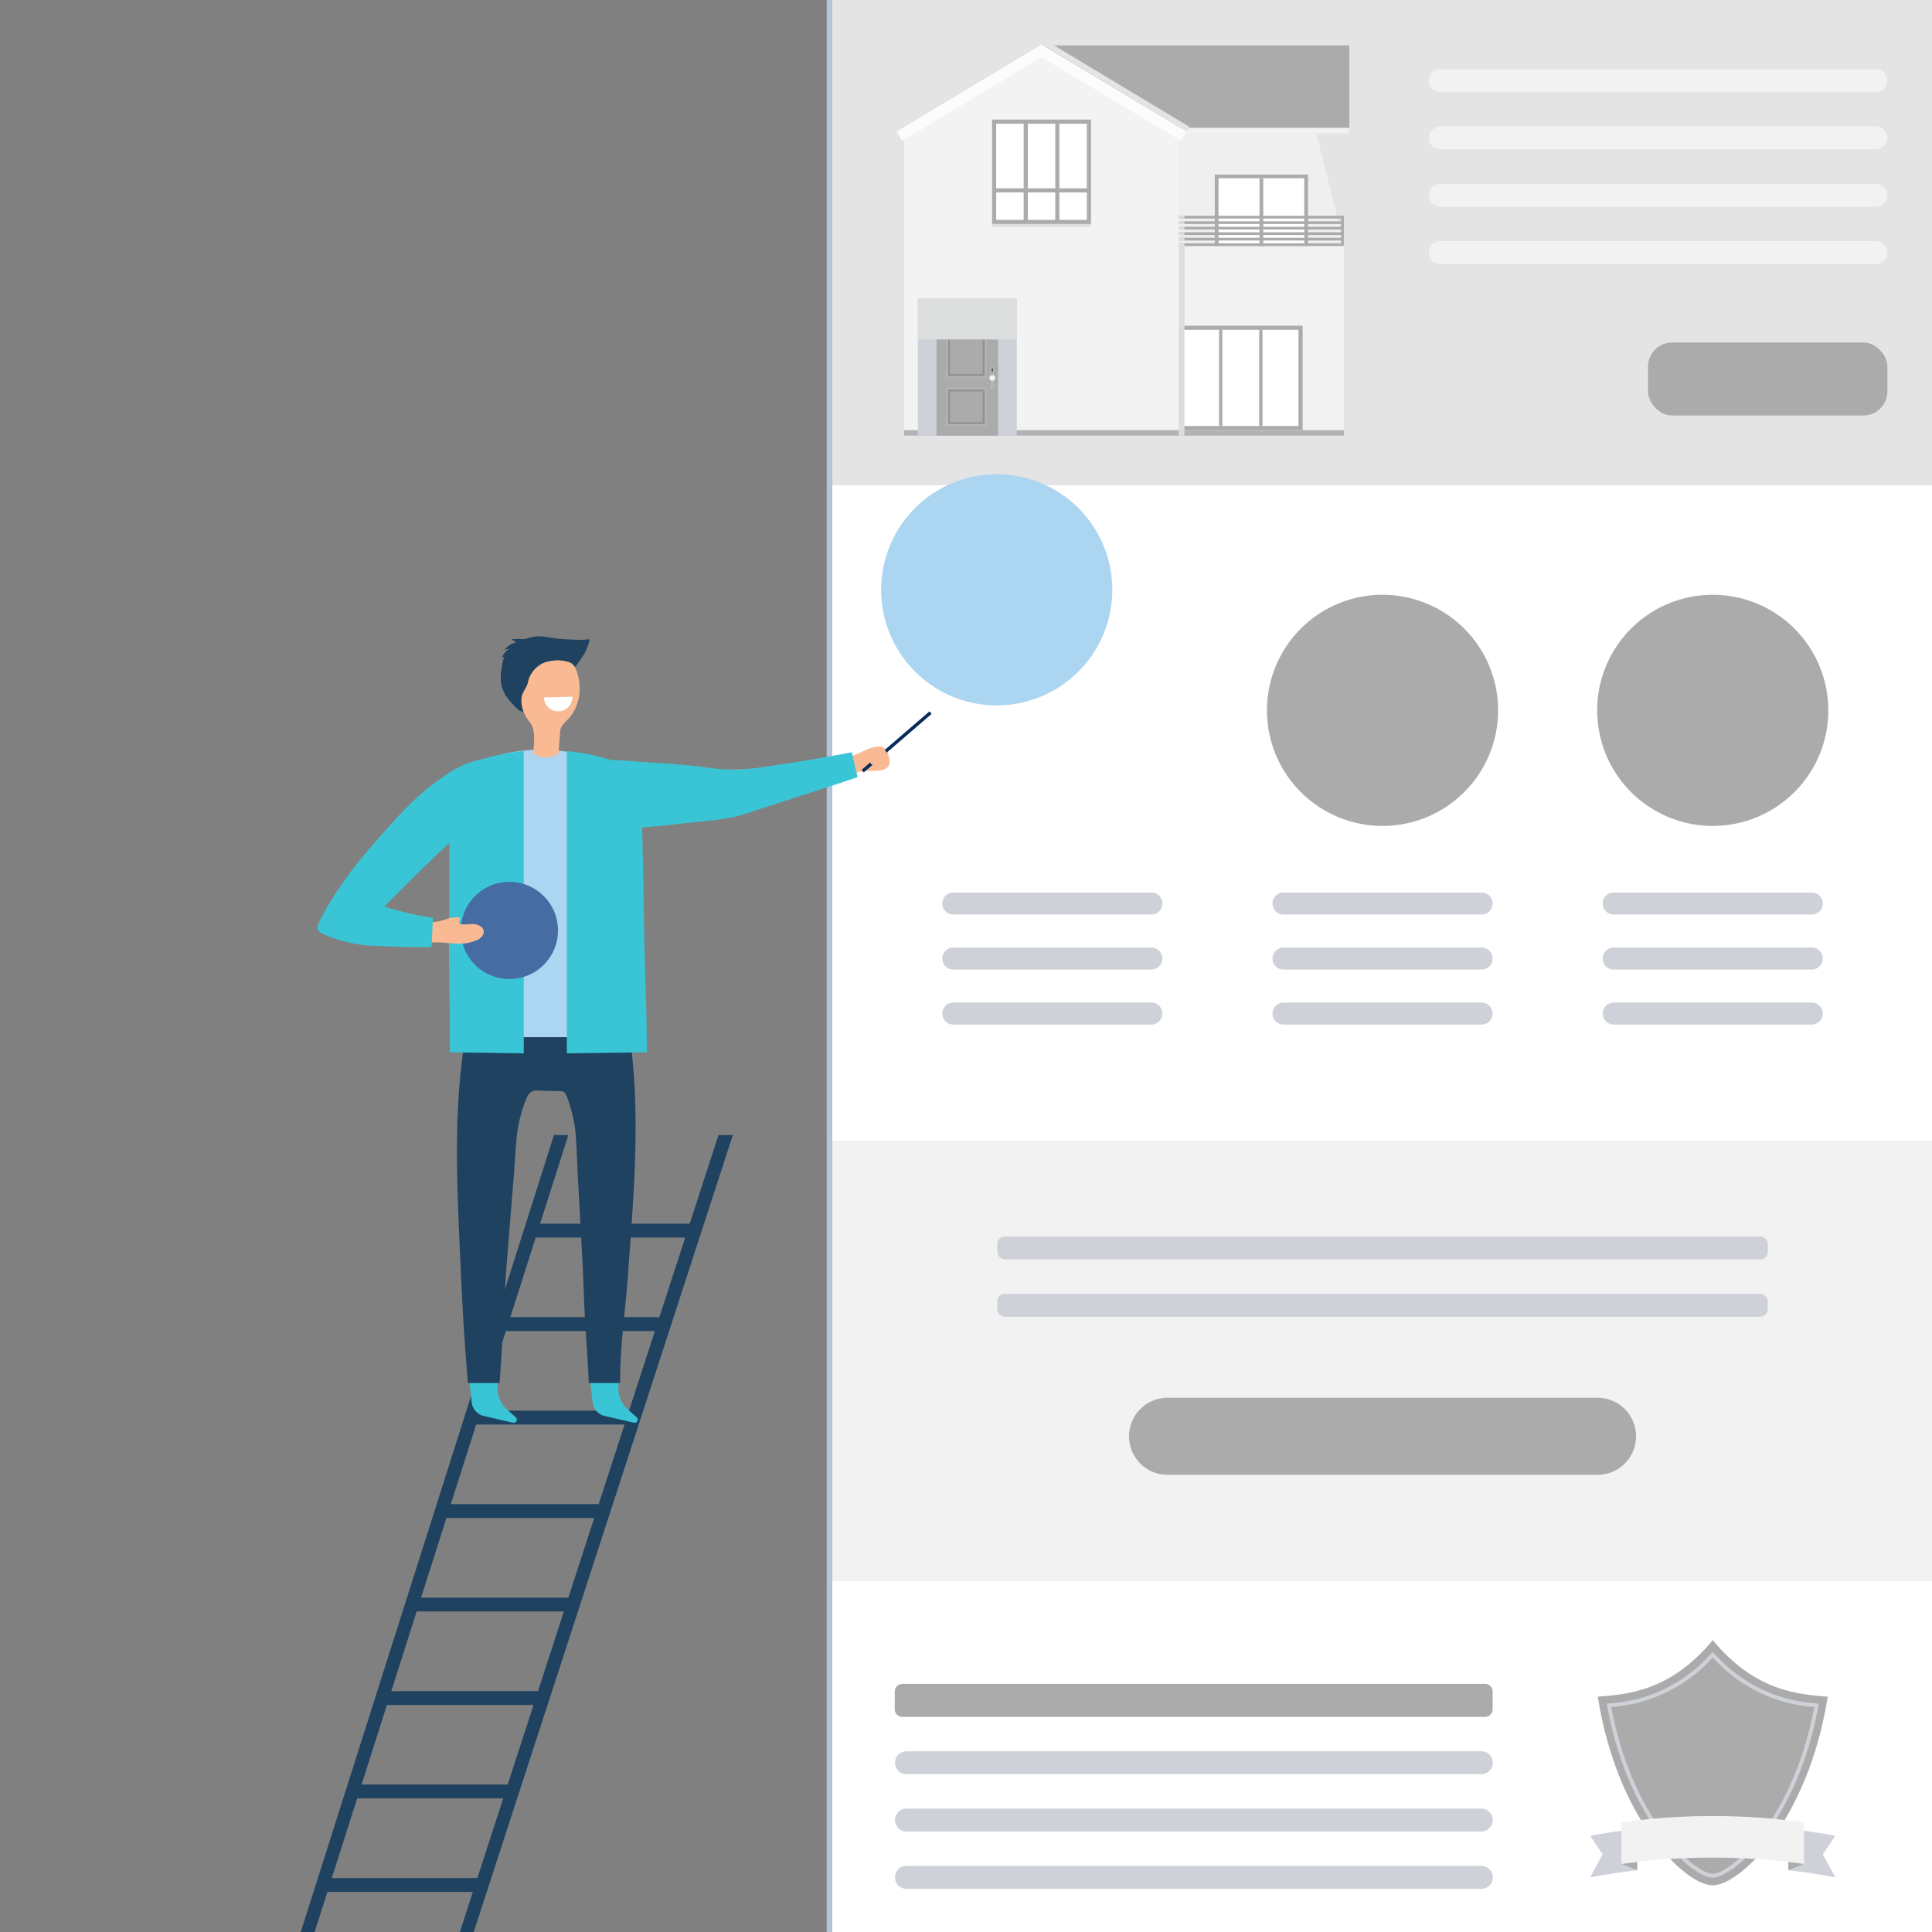 <svg xmlns="http://www.w3.org/2000/svg" width="527" height="527"><rect width="100%" height="100%" fill="#808080" stroke="none"/><defs><clipPath id="b"><path fill="none" d="M0 0h449.98v678.549H0z" data-name="長方形 219"/></clipPath><clipPath id="c"><path fill="none" d="M0 0h125.05v53.146H0z" data-name="長方形 165"/></clipPath><clipPath id="d"><path fill="none" d="M0 0h44.982v30.092H0z" data-name="長方形 171"/></clipPath><clipPath id="e"><path fill="none" d="M0 0h26.989v11.246H0z" data-name="長方形 192"/></clipPath><clipPath id="f"><path fill="none" d="M0 0h1.5v51.729H0z" data-name="長方形 194"/></clipPath><clipPath id="g"><path fill="none" d="M0 0h1.5v.751H0z" data-name="長方形 196"/></clipPath><clipPath id="h"><path fill="none" d="M0 0h1.5v.749H0z" data-name="長方形 198"/></clipPath><clipPath id="i"><path fill="none" d="M0 0h26.989v.749H0z" data-name="長方形 215"/></clipPath><clipPath id="a"><path d="M0 0h527v527H0z"/></clipPath></defs><g clip-path="url(#a)" data-name="グループ 152"><g clip-path="url(#b)" data-name="グループ 151" transform="translate(78.764 -65.006)"><g data-name="グループ 148"><g clip-path="url(#b)" data-name="グループ 147"><rect width="300.243" height="600.486" fill="#fff" data-name="長方形 160" rx="2" transform="translate(148.236 1.501)"/><path fill="#b4c4db" d="M151.239 0a4.509 4.509 0 0 0-4.5 4.5v669.545a4.509 4.509 0 0 0 4.5 4.5h294.238a4.509 4.509 0 0 0 4.5-4.5V4.5a4.509 4.509 0 0 0-4.5-4.5Zm0 1.5h294.238a3.162 3.162 0 0 1 3 3.3v653.518a3.162 3.162 0 0 1-3 3.3H151.239a3.162 3.162 0 0 1-3-3.3V4.8a3.162 3.162 0 0 1 3-3.3" data-name="パス 282"/><path fill="#b4c4db" d="M445.378 1.501a3.1 3.1 0 0 1 3.1 3.1V25.52H148.237V4.601a3.1 3.1 0 0 1 3.1-3.1Z" data-name="パス 283"/><path fill="#e4e4e4" d="M148.236 56.54h300.243v140.814H148.236z" data-name="長方形 161"/><path fill="#f2f2f2" d="M148.236 376.209h300.243v120.097H148.236z" data-name="長方形 162"/><path fill="#ffcb64" d="M166.868 36.109h37.253a4.7 4.7 0 0 1 4.7 4.7v4.824a4.7 4.7 0 0 1-4.7 4.7h-37.253a4.7 4.7 0 0 1-4.7-4.699v-4.825a4.7 4.7 0 0 1 4.7-4.7Z" data-name="長方形 163"/><rect width="65.315" height="19.912" fill="#ababab" data-name="長方形 164" rx="6.579" transform="translate(370.766 158.43)"/><path fill="#ababab" d="M357.003 446.284a10.508 10.508 0 1 1 0 21.017H239.71a10.508 10.508 0 1 1 0-21.017Z" data-name="パス 284"/><path fill="#b4c4db" d="M433.747 43.22a3.5 3.5 0 1 1-3.5-3.556 3.528 3.528 0 0 1 3.5 3.556" data-name="パス 285"/><path fill="#b4c4db" d="M419.752 43.22a3.5 3.5 0 1 1-3.5-3.556 3.529 3.529 0 0 1 3.5 3.556" data-name="パス 286"/><path fill="#b4c4db" d="M405.755 43.22a3.5 3.5 0 1 1-3.5-3.556 3.528 3.528 0 0 1 3.5 3.556" data-name="パス 287"/><path fill="#b4c4db" d="M391.761 43.22a3.5 3.5 0 1 1-3.5-3.556 3.528 3.528 0 0 1 3.5 3.556" data-name="パス 288"/><path fill="#b4c4db" d="M377.764 43.22a3.5 3.5 0 1 1-3.5-3.556 3.529 3.529 0 0 1 3.5 3.556" data-name="パス 289"/><g data-name="グループ 116" opacity=".5"><g data-name="グループ 115"><g fill="#fff" clip-path="url(#c)" data-name="グループ 114" transform="translate(311.031 83.88)"><path d="M121.924 0a3.127 3.127 0 0 1 0 6.253H3.124a3.127 3.127 0 1 1 0-6.253Z" data-name="パス 290"/><path d="M121.924 15.631a3.127 3.127 0 0 1 0 6.253H3.124a3.127 3.127 0 1 1 0-6.253Z" data-name="パス 291"/><path d="M121.924 31.262a3.127 3.127 0 0 1 0 6.254H3.124a3.127 3.127 0 1 1 0-6.254Z" data-name="パス 292"/><path d="M121.924 46.893a3.127 3.127 0 0 1 0 6.253H3.124a3.127 3.127 0 1 1 0-6.253Z" data-name="パス 293"/></g></g></g><path fill="#ababab" d="M167.387 524.324h158.917a2.083 2.083 0 0 1 2.083 2.083v4.842a2.082 2.082 0 0 1-2.083 2.082H167.386a2.082 2.082 0 0 1-2.082-2.082v-4.842a2.083 2.083 0 0 1 2.083-2.083Z" data-name="長方形 166"/><path fill="#ced2d8" d="M325.379 308.462a3 3 0 1 1 0 6h-54.044a3 3 0 1 1 0-6Z" data-name="パス 294"/><path fill="#ced2d8" d="M325.379 323.474a3 3 0 1 1 0 6h-54.044a3 3 0 1 1 0-6Z" data-name="パス 295"/><path fill="#ced2d8" d="M325.379 338.486a3 3 0 1 1 0 6h-54.044a3 3 0 1 1 0-6Z" data-name="パス 296"/><path fill="#ced2d8" d="M325.256 542.71a3.127 3.127 0 1 1 0 6.253H168.431a3.127 3.127 0 0 1 0-6.253Z" data-name="パス 297"/><path fill="#ced2d8" d="M325.256 558.341a3.127 3.127 0 1 1 0 6.253H168.431a3.127 3.127 0 0 1 0-6.253Z" data-name="パス 298"/><path fill="#ced2d8" d="M325.256 573.973a3.127 3.127 0 1 1 0 6.253H168.431a3.127 3.127 0 0 1 0-6.253Z" data-name="パス 299"/><rect width="210.17" height="6.253" fill="#ced2d8" data-name="長方形 167" rx="2" transform="translate(193.273 402.291)"/><rect width="210.17" height="6.253" fill="#ced2d8" data-name="長方形 168" rx="2" transform="translate(193.273 417.923)"/><path fill="#e4e4e4" d="M242.821 101.375h44.982v29.988h-44.982z" data-name="長方形 169"/><path fill="#f2f2f2" d="M242.821 131.362h44.982v52.478h-44.982z" data-name="長方形 170"/><g data-name="グループ 119" style="mix-blend-mode:multiply;isolation:isolate"><g data-name="グループ 118"><g clip-path="url(#d)" data-name="グループ 117" transform="translate(242.821 101.375)"><path fill="#efefef" d="M0 30.093V0h37.485l7.5 30.093Z" data-name="パス 300"/></g></g></g><path fill="#f2f2f2" d="M242.821 98.378h46.481v2.998h-46.481z" data-name="長方形 172"/><path fill="#ababab" d="M205.338 77.386h83.964v22.491h-83.964z" data-name="長方形 173"/><path fill="#ababab" d="M252.596 112.621h25.435v19.492h-25.435z" data-name="長方形 174"/><path fill="#fff" d="M253.612 113.637h23.401v18.475h-23.401z" data-name="長方形 175"/><path fill="#ababab" d="M264.804 113.637h1.019v18.475h-1.019z" data-name="長方形 176"/><path fill="#ababab" d="M242.821 153.853h33.737v28.489h-33.737z" data-name="長方形 177"/><path fill="#fff" d="M243.947 154.979h31.486v26.238h-31.486z" data-name="長方形 178"/><path fill="#ababab" d="M253.768 154.979h.899v26.238h-.899z" data-name="長方形 179"/><path fill="#ababab" d="M264.714 154.979h.899v26.238h-.899z" data-name="長方形 180"/><path fill="#f3f3f3" d="M242.822 183.838h-74.968v-82.462l37.488-22.49 37.484 22.49Z" data-name="パス 301"/><path fill="#fcfcfc" d="m243.337 103.433-38-22.8-38 22.8-1.543-2.572 39.542-23.724 39.542 23.724Z" data-name="パス 302"/><path fill="#e4e4e4" d="m244.879 100.862-39.542-23.79-39.54 23.79-.773-1.287 40.313-24.25 40.314 24.251Z" data-name="パス 303"/><path fill="#b3b3b3" d="M167.854 182.342h119.95v1.5h-119.95z" data-name="長方形 181"/><path fill="#ced2d8" d="M171.602 146.358h26.989v37.484h-26.989z" data-name="長方形 182"/><path fill="#ababab" d="M176.699 152.354h16.793v31.486h-16.793z" data-name="長方形 183"/><path fill="#b3b3b3" d="M191.393 164.95h1.049v6.298h-1.049z" data-name="長方形 184"/><path fill="#b3b3b3" d="M179.323 170.721h11.02v10.495h-11.02z" data-name="長方形 185"/><path fill="#919191" d="M179.848 171.246h9.97v9.446h-9.97z" data-name="長方形 186"/><path fill="#ababab" d="M180.372 171.772h8.922v8.396h-8.922z" data-name="長方形 187"/><path fill="#b3b3b3" d="M179.323 154.979h11.02v13.119h-11.02z" data-name="長方形 188"/><path fill="#919191" d="M179.848 155.503h9.97v12.071h-9.97z" data-name="長方形 189"/><path fill="#ababab" d="M180.372 156.029h8.922v11.02h-8.922z" data-name="長方形 190"/><path fill="#f3f3f3" d="M192.705 168.097a.787.787 0 1 1-.788-.785.789.789 0 0 1 .788.785" data-name="パス 304"/><path fill="#212a3d" d="M191.813 166.438v-.491a.2.2 0 0 1-.105-.177.21.21 0 1 1 .42 0 .206.206 0 0 1-.105.177v.491Z" data-name="パス 305"/><g data-name="グループ 122" style="mix-blend-mode:multiply;isolation:isolate"><g data-name="グループ 121"><g clip-path="url(#e)" data-name="グループ 120" transform="translate(171.602 146.358)"><path fill="#dcdddd" d="M0 0h26.989v11.246H0z" data-name="長方形 191"/></g></g></g><path fill="#ababab" d="M242.822 124.616v-.751h44.982v8.248h-44.982v-.751h44.232v-.749h-44.232v-.751h44.232v-.749h-44.232v-.749h44.232v-.751h-44.232v-.748h44.232v-.75h-44.232v-.75h44.232v-.749Z" data-name="パス 306"/><g data-name="グループ 125" style="mix-blend-mode:multiply;isolation:isolate"><g data-name="グループ 124"><g clip-path="url(#f)" data-name="グループ 123" transform="translate(242.821 132.113)"><path fill="#dcdddd" d="M0 0h1.5v51.729H0z" data-name="長方形 193"/></g></g></g><g data-name="グループ 128" style="mix-blend-mode:multiply;isolation:isolate"><g data-name="グループ 127"><g clip-path="url(#g)" data-name="グループ 126" transform="translate(242.821 131.362)"><path fill="#dcdddd" d="M0 .002h1.5v.749H0z" data-name="長方形 195"/></g></g></g><g data-name="グループ 131" style="mix-blend-mode:multiply;isolation:isolate"><g data-name="グループ 130"><g clip-path="url(#h)" data-name="グループ 129" transform="translate(242.821 128.364)"><path fill="#dcdddd" d="M0 0h1.5v.749H0z" data-name="長方形 197"/></g></g></g><g data-name="グループ 134" style="mix-blend-mode:multiply;isolation:isolate"><g data-name="グループ 133"><g clip-path="url(#g)" data-name="グループ 132" transform="translate(242.821 129.863)"><path fill="#dcdddd" d="M0 0h1.5v.751H0z" data-name="長方形 199"/></g></g></g><g data-name="グループ 137" style="mix-blend-mode:multiply;isolation:isolate"><g data-name="グループ 136"><g clip-path="url(#g)" data-name="グループ 135" transform="translate(242.821 123.865)"><path fill="#dcdddd" d="M0 0h1.5v.751H0z" data-name="長方形 201"/></g></g></g><g data-name="グループ 140" style="mix-blend-mode:multiply;isolation:isolate"><g data-name="グループ 139"><g clip-path="url(#g)" data-name="グループ 138" transform="translate(242.821 126.865)"><path fill="#dcdddd" d="M0 0h1.5v.751H0z" data-name="長方形 203"/></g></g></g><g data-name="グループ 143" style="mix-blend-mode:multiply;isolation:isolate"><g data-name="グループ 142"><g clip-path="url(#g)" data-name="グループ 141" transform="translate(242.821 125.365)"><path fill="#dcdddd" d="M0 0h1.5v.751H0z" data-name="長方形 205"/></g></g></g><path fill="#ababab" d="M191.843 97.627h26.989v28.489h-26.989z" data-name="長方形 207"/><path fill="#fff" d="M201.589 98.751h7.496v17.618h-7.496z" data-name="長方形 208"/><path fill="#fff" d="M201.589 117.496h7.496v7.496h-7.496z" data-name="長方形 209"/><path fill="#fff" d="M210.21 98.751h7.497v17.618h-7.497z" data-name="長方形 210"/><path fill="#fff" d="M210.21 117.496h7.497v7.496h-7.497z" data-name="長方形 211"/><path fill="#fff" d="M192.968 98.751h7.497v17.618h-7.497z" data-name="長方形 212"/><path fill="#fff" d="M192.968 117.496h7.497v7.496h-7.497z" data-name="長方形 213"/><g data-name="グループ 146" style="mix-blend-mode:multiply;isolation:isolate"><g data-name="グループ 145"><g clip-path="url(#i)" data-name="グループ 144" transform="translate(191.843 126.115)"><path fill="#dcdddd" d="M0 0h26.989v.749H0z" data-name="長方形 214"/></g></g></g><path fill="#ababab" d="M419.956 258.771a31.525 31.525 0 1 1-31.525-31.525 31.525 31.525 0 0 1 31.525 31.525" data-name="パス 307"/><path fill="#ababab" d="M329.883 258.771a31.526 31.526 0 1 1-31.526-31.525 31.525 31.525 0 0 1 31.526 31.525" data-name="パス 308"/><path fill="#ced2d8" d="M235.306 308.462a3 3 0 1 1 0 6h-54.044a3 3 0 1 1 0-6Z" data-name="パス 309"/><path fill="#ced2d8" d="M235.306 323.474a3 3 0 1 1 0 6h-54.044a3 3 0 1 1 0-6Z" data-name="パス 310"/><path fill="#ced2d8" d="M235.306 338.486a3 3 0 1 1 0 6h-54.044a3 3 0 0 1 0-6Z" data-name="パス 311"/><path fill="#ced2d8" d="M415.452 308.462a3 3 0 1 1 0 6h-54.044a3 3 0 0 1 0-6Z" data-name="パス 312"/><path fill="#ced2d8" d="M415.452 323.474a3 3 0 0 1 0 6h-54.044a3 3 0 0 1 0-6Z" data-name="パス 313"/><path fill="#ced2d8" d="M415.452 338.486a3 3 0 0 1 0 6h-54.044a3 3 0 0 1 0-6Z" data-name="パス 314"/><path fill="#ababab" d="M419.782 527.829c-5.219 33.445-23.787 51.445-31.353 51.445s-26.133-18.007-31.35-51.448c7.7-.644 19.658-1.287 31.35-15.435 11.693 14.149 23.649 14.791 31.353 15.435" data-name="パス 315"/><path fill="#ced2d8" d="m360.638 529.615-1.13.114.209 1.117c3.232 17.208 9.668 28.483 14.5 34.909 5.9 7.854 11.507 11.433 14.218 11.433s8.318-3.579 14.218-11.433c4.829-6.427 11.264-17.7 14.5-34.909l.21-1.117-1.132-.114a40.4 40.4 0 0 1-27.031-13.2l-.761-.808-.76.808a40.4 40.4 0 0 1-27.032 13.2m.107 1.039a41.329 41.329 0 0 0 27.685-13.52 41.329 41.329 0 0 0 27.685 13.52c-5.873 31.278-23.038 45.488-27.685 45.488s-21.81-14.211-27.685-45.488" data-name="パス 316"/><path fill="#ced2d8" d="M409.048 575.156v-11.333q6.431.739 12.825 1.94-1.7 2.513-3.412 5.059 1.707 3.119 3.412 6.274-6.393-1.2-12.825-1.94" data-name="パス 317"/><path fill="#ababab" d="M409.048 572.889q2.144.246 4.283.543-2.139.835-4.283 1.723Z" data-name="パス 318"/><path fill="#ced2d8" d="M367.812 563.821v11.333q-6.431.739-12.823 1.941 1.7-3.157 3.411-6.275-1.7-2.545-3.411-5.059 6.391-1.2 12.823-1.94" data-name="パス 319"/><path fill="#ababab" d="M363.529 573.432q2.141-.3 4.283-.543v2.267q-2.144-.887-4.283-1.723" data-name="パス 320"/><path fill="#f2f2f2" d="M413.329 573.432a180.6 180.6 0 0 0-49.8 0v-11.333a180.481 180.481 0 0 1 49.8 0Z" data-name="パス 321"/><path fill="#acd5f2" d="M203.877 196.26a31.526 31.526 0 1 1-40.392 18.875 31.525 31.525 0 0 1 40.392-18.875" data-name="パス 337"/></g></g><path fill="#1e425f" d="M18.659 555.569H58.5l-7.048 21.72H11.745Zm8.116-25.5h40l-7.051 21.721H19.861Zm8.117-25.5h40.157L68 526.294H27.978Zm8.116-25.49h40.317l-7.051 21.72h-40.18Zm8.116-25.5H91.6l-7.048 21.72H44.211Zm8.117-25.5h40.633L92.826 449.8h-40.5Zm8.117-25.5h40.791l-7.05 21.721H60.443Zm49.861-27.95-7.844 24.173H68.56l7.694-24.173h-3.911L0 602.318h3.777l6.766-21.251h39.682l-6.9 21.251h3.777l74.026-227.686Z" data-name="パス 338"/><g data-name="グループ 150"><g clip-path="url(#b)" data-name="グループ 149"><path fill="#f9ba93" d="M153.572 271.194c2.255-.489 7.263-4.133 9.231-1.788a5.407 5.407 0 0 1 .938 2.3 3.121 3.121 0 0 1 .021 2c-1.013 2.2-5.292 1.335-7.213 1.651a10.736 10.736 0 0 0-1.521.351 7.656 7.656 0 0 1-1.474.459 1.617 1.617 0 0 1-1.281-.745 5.4 5.4 0 0 1-1.018-3.1.762.762 0 0 1 .033-.363.708.708 0 0 1 .389-.317 9.411 9.411 0 0 1 1.895-.452" data-name="パス 339"/><path fill="#f9bc89" d="M101.946 274.697s18.177.572 24.284.027 27.739-3.567 27.739-3.567l.423 4.751-24.255 8.083a23.341 23.341 0 0 1-4.906 1.066l-22.152 2.367Z" data-name="パス 340"/><path fill="#39c5d5" d="M91.661 290.977c7-.242 14.044-1.195 21-1.884 2.662-.264 5.317-.6 7.952-1.064a36.254 36.254 0 0 0 5.145-1.438c2.178-.725 29.422-9.467 29.389-9.615l-1.567-6.767q-11.6 2.209-23.29 3.9a60.777 60.777 0 0 1-9.381.842c-3.571-.041-7.107-.674-10.659-1.046-5.187-.545-10.4-.814-15.6-1.205-4.738-.357-9.244-.959-13.563 1.536-2.774 1.6-5.112 4.444-5.035 7.647a9.755 9.755 0 0 0 7.119 8.79 18.518 18.518 0 0 0 3.974.35c1.5.023 3 0 4.508-.048" data-name="パス 341"/><path fill="#39c5d5" d="m61.246 453.11-8.158-1.888a4.3 4.3 0 0 1-3.2-3.812l-.727-6.856 8.119.056-.354 2.576a7.9 7.9 0 0 0 2.524 6.215l2.465 2.207a.858.858 0 0 1-.67 1.5" data-name="パス 342"/><path fill="#39c5d5" d="m94.223 453.11-8.156-1.888a4.3 4.3 0 0 1-3.2-3.812l-.727-6.856 8.119.056-.354 2.576a7.9 7.9 0 0 0 2.518 6.215l2.465 2.207a.858.858 0 0 1-.67 1.5" data-name="パス 343"/><path fill="#1e425f" d="M47.471 352.551a49.655 49.655 0 0 1 1.136-7.225c.668-2.258 1.372-1.518 3.881-1.034 5.353 1.034 10.791 2.067 16.242 2.833 6.728-.595 13.475-1.683 20.1-2.779 2.521-.417 3.243-1.138 3.852 1.135a49.762 49.762 0 0 1 .943 7.252c2.136 19.622.314 40.261-1.09 59.943-.7 9.815-2.2 19.748-2.156 29.595H81.84c-.2-5.334-.625-10.668-.952-15.973-.356-5.772-.465-11.553-.779-17.327l-1.293-23.778c-.149-2.726-.206-5.527-.386-8.323a38.81 38.81 0 0 0-2.533-12.654 3.736 3.736 0 0 0-1.07-1.545c-1.569-.024-3.138-.087-4.7-.113-2.8-.045-4.083-.593-5.241 1.94a38.822 38.822 0 0 0-2.868 12.58c-.254 2.788-.384 5.588-.6 8.309l-1.922 23.734c-.88 11.043-1.09 22.107-2.009 33.145h-8.6c-.872-9.9-1.467-19.84-1.91-29.769-.883-19.714-2.156-40.393.5-59.951" data-name="パス 344"/><path fill="#acd5f2" d="M80.089 271.045c-.707-.189-1.413-.419-2.129-.567-.3-.056-.582-.138-.887-.167a37.469 37.469 0 0 0-6.075-.776 45.068 45.068 0 0 0-9.264.527c-.554.083-1.136.167-1.692.278-.664.114-1.311.278-1.968.408v77.171h22.015Z" data-name="パス 345"/><path fill="#39c5d5" d="M64.106 269.894v82.435l-20.137-.278v-.941c0-11.483-.368-22.994-.23-34.477.167-11.7-.045-23.354.233-35.032.056-2.052-.038-4.244 1.156-5.936 1.443-2.081 4.544-2.83 7.012-3.439 1.5-.36 2.669-.721 4.083-1.054a49.834 49.834 0 0 1 7.883-1.276" data-name="パス 346"/><path fill="#39c5d5" d="M75.853 269.894v82.435c11.747-.138 21.814-.278 21.814-.278v-.941c0-11.483-.617-22.994-.755-34.477-.167-11.7-.447-23.354-.725-35.032-.056-2.052-.21-4.244-1.4-5.936-1.443-2.081-4.669-2.83-7.137-3.439-1.5-.36-2.584-.721-4-1.054a48.511 48.511 0 0 0-7.8-1.276" data-name="パス 347"/><path fill="#f9ba93" d="M79.331 253.77a12.3 12.3 0 0 1-2.385 6.518c-1.165 1.581-2.83 2.33-2.941 4.465-.111 1.971-.276 3.884-.443 5.853a6.372 6.372 0 0 1-6.852.029c.083-2.8.833-6.325-.971-8.627-4.853-6.212-6.018-19.748 5.133-19.942a7.669 7.669 0 0 1 5.158 2.053c2.47 2.3 3.523 6.352 3.3 9.653" data-name="パス 348"/><path fill="#fff" d="M77.365 255.056a3.88 3.88 0 1 1-7.758.2Z" data-name="パス 349"/><path fill="#1e425f" d="M71.545 245.291a10.923 10.923 0 0 0-1.84.456 7.519 7.519 0 0 0-4.475 5.421c-.3 1.311-1.225 2.27-1.612 3.55a7.32 7.32 0 0 0-.119 2.267 9.677 9.677 0 0 0 .625 2.415c-.2-.279-.9-.393-1.21-.6a6.386 6.386 0 0 1-1.29-1.157 23.273 23.273 0 0 1-2.127-2.457 10.065 10.065 0 0 1-1.414-3.076 10.856 10.856 0 0 1-.152-3.878c.062-.513.471-3.993 1.073-4.146a3.277 3.277 0 0 0-.874.362 4.782 4.782 0 0 1 1.958-2.378 2.368 2.368 0 0 0-1.332.317 5.6 5.6 0 0 1 3.289-2.145 3.945 3.945 0 0 0-1.378-.8 13.985 13.985 0 0 1 3.283-.086c.91-.053 1.818-.5 2.741-.65 2.427-.4 4.388.285 6.733.513q2.211.214 4.435.269a20.681 20.681 0 0 0 4.179-.126c-.383 2.869-2.208 5.308-3.971 7.6a3.187 3.187 0 0 0-1.753-1.387 10.216 10.216 0 0 0-4.769-.282" data-name="パス 350"/><path fill="#466ca3" d="M73.411 317.905a13.252 13.252 0 1 1-14.125-12.318 13.253 13.253 0 0 1 14.125 12.318" data-name="パス 351"/><path fill="#072d58" d="m156.252 275.015 18.515-15.961.593.688-18.514 15.961z" data-name="長方形 217"/><path fill="#f9ba93" d="M37.032 316.439a14.449 14.449 0 0 0 3.791-.1 21.333 21.333 0 0 0 2.5-.718 7.185 7.185 0 0 1 2.595-.382 3.634 3.634 0 0 0 .9-.031l-.35 1.189c-.228.776.868.767 1.392.778.6.01 1.2-.066 1.8-.086a3.99 3.99 0 0 1 3.053.884 1.805 1.805 0 0 1 .236 2.1 3.815 3.815 0 0 1-1.8 1.458 12.4 12.4 0 0 1-5.894.845c-1.489-.08-3.031-.263-4.537-.315a17.3 17.3 0 0 0-2.181.041 11.933 11.933 0 0 1-2.13.179 2.648 2.648 0 0 1-1.711-1.181 6.043 6.043 0 0 1-1.06-3.867.733.733 0 0 1 .089-.417.9.9 0 0 1 .585-.275 11.478 11.478 0 0 1 2.72-.107" data-name="パス 352"/><path fill="#39c5d5" d="M39.876 278.527c-5.9 4.289-10.776 9.935-15.614 15.372-6.864 7.713-12.149 15.1-15.58 21.82a5.233 5.233 0 0 0-.831 2.57c.1.781.88 1.2 1.69 1.573a38.256 38.256 0 0 0 11.171 2.966c1.639.209 18.229.844 18.252.359l.369-7.811a84.8 84.8 0 0 1-13.265-3.094c4.34-4.3 8.621-8.668 13.026-12.9 3.923-3.77 7.895-7.368 11.543-11.441a24.776 24.776 0 0 0 3.526-4.652 8.766 8.766 0 0 0 1.1-5.633 5.091 5.091 0 0 0-3.5-4.1 6.418 6.418 0 0 0-2.364-.05c-3.588.464-6.641 2.921-9.525 5.017" data-name="パス 353"/><path fill="#f9ba93" d="M163.392 272.683c-.033.642-.218 1.208-.706 1.387a1.614 1.614 0 0 1-.664.047l-.944-.066a4.48 4.48 0 0 1-1.792-.375c-1.3-.683-1.033-2.2-.2-3.124a4.424 4.424 0 0 1 1.848-1.353 1.75 1.75 0 0 1 .887-.069 1.89 1.89 0 0 1 1.285 1.38 7.222 7.222 0 0 1 .284 2.174" data-name="パス 354"/></g></g></g></g></svg>